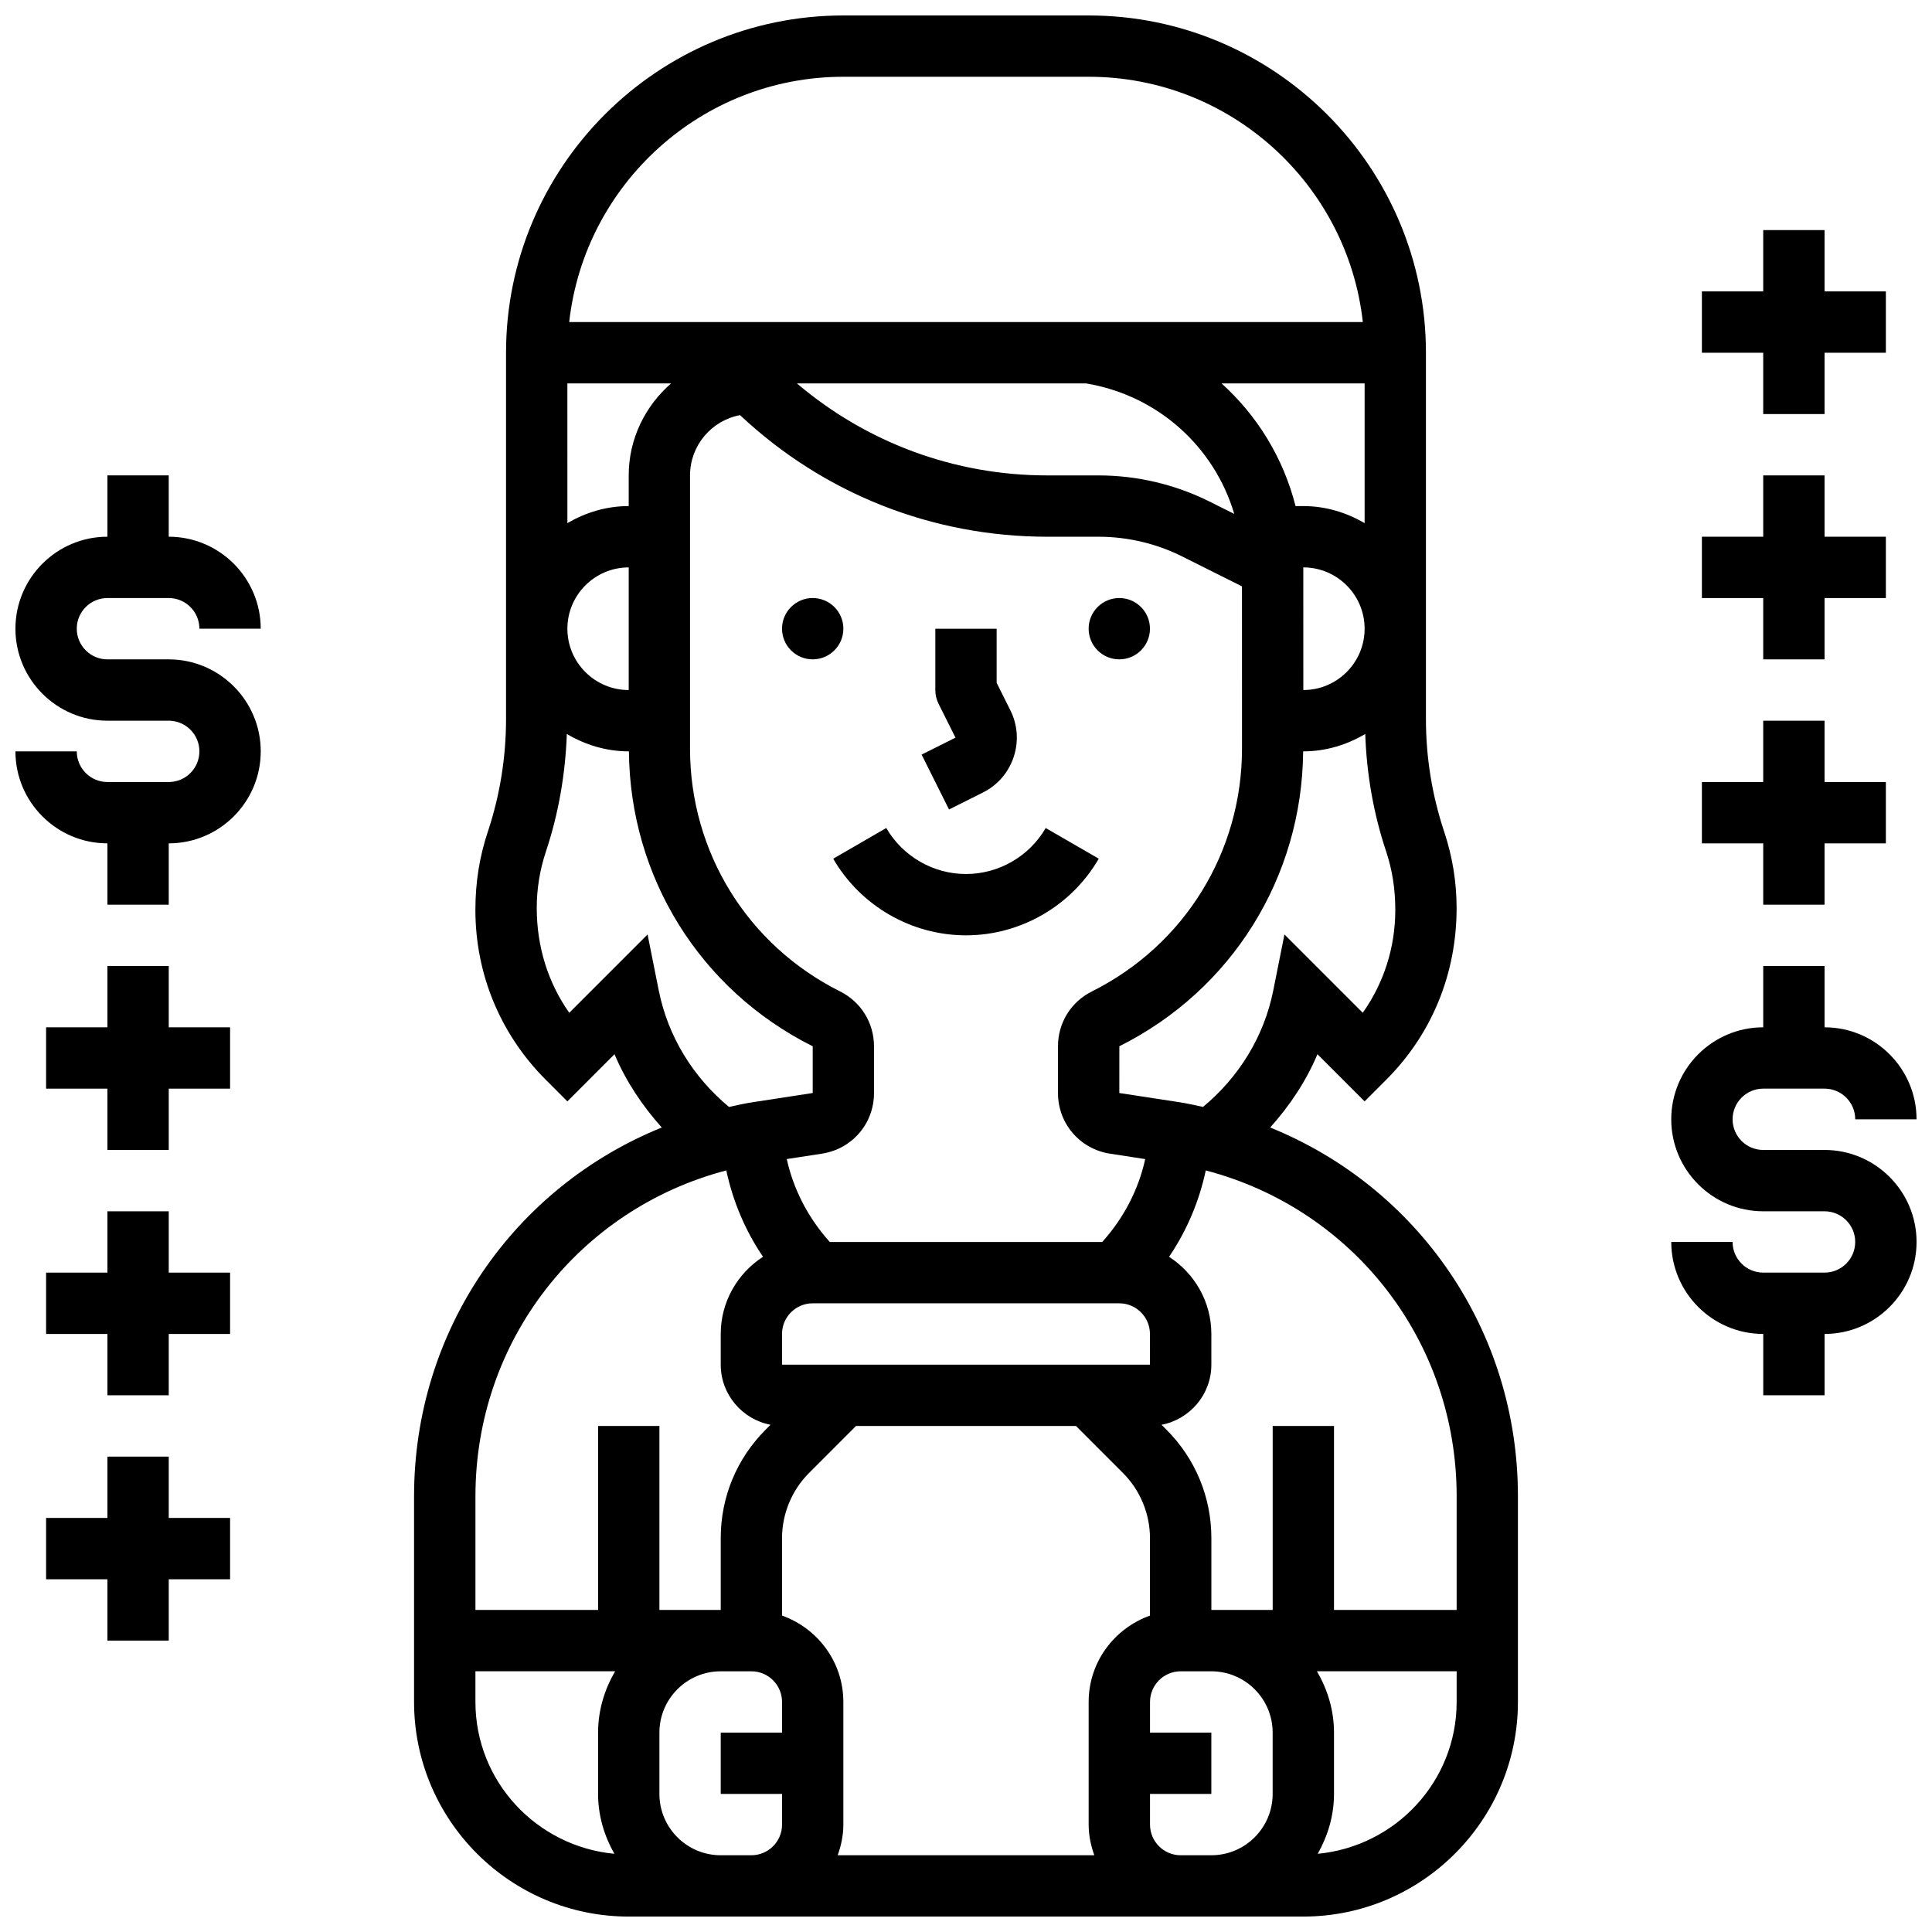 <?xml version="1.0" encoding="UTF-8"?>
<!-- Uploaded to: ICON Repo, www.iconrepo.com, Generator: ICON Repo Mixer Tools -->
<svg width="800px" height="800px" version="1.1" viewBox="144 144 512 512" xmlns="http://www.w3.org/2000/svg">
 <defs>
  <clipPath id="c">
   <path d="m148.09 269h65.906v115h-65.906z"/>
  </clipPath>
  <clipPath id="b">
   <path d="m586 400h65.902v114h-65.902z"/>
  </clipPath>
  <clipPath id="a">
   <path d="m253 148.09h294v503.81h-294z"/>
  </clipPath>
 </defs>
 <path d="m448.75 310.61c0 4.488-3.637 8.125-8.125 8.125-4.488 0-8.125-3.637-8.125-8.125s3.637-8.125 8.125-8.125c4.488 0 8.125 3.637 8.125 8.125"/>
 <path d="m367.5 310.61c0 4.488-3.641 8.125-8.129 8.125-4.484 0-8.125-3.637-8.125-8.125s3.641-8.125 8.125-8.125c4.488 0 8.129 3.637 8.129 8.125"/>
 <path d="m395.5 358.52 8.98-4.492c3.883-1.941 6.777-5.281 8.148-9.402 1.375-4.121 1.066-8.523-0.879-12.41l-3.629-7.266v-14.332h-16.25v16.25c0 1.258 0.293 2.512 0.852 3.633l4.492 8.98-8.98 4.492z"/>
 <path d="m435.18 371.56-14.059-8.125c-4.356 7.516-12.449 12.188-21.125 12.188-8.672 0-16.766-4.672-21.129-12.195l-14.059 8.141c7.258 12.52 20.738 20.305 35.188 20.305 14.453 0 27.945-7.785 35.184-20.312z"/>
 <g clip-path="url(#c)">
  <path d="m172.47 302.49h16.25c4.484 0 8.125 3.648 8.125 8.125h16.25c0-13.441-10.938-24.379-24.379-24.379v-16.25h-16.246v16.25c-13.441 0-24.379 10.938-24.379 24.379 0 13.441 10.938 24.379 24.379 24.379h16.25c4.484 0 8.125 3.648 8.125 8.125 0 4.477-3.641 8.125-8.125 8.125h-16.25c-4.484 0-8.125-3.648-8.125-8.125h-16.254c0 13.441 10.938 24.379 24.379 24.379v16.25h16.25v-16.25c13.441 0 24.379-10.938 24.379-24.379 0-13.441-10.938-24.379-24.379-24.379h-16.25c-4.484 0-8.125-3.648-8.125-8.125-0.004-4.477 3.637-8.125 8.125-8.125z"/>
 </g>
 <g clip-path="url(#b)">
  <path d="m627.53 448.75h-16.25c-4.484 0-8.125-3.648-8.125-8.125 0-4.477 3.641-8.125 8.125-8.125h16.25c4.484 0 8.125 3.648 8.125 8.125h16.25c0-13.441-10.938-24.379-24.379-24.379v-16.25h-16.25v16.25c-13.441 0-24.379 10.938-24.379 24.379s10.938 24.379 24.379 24.379h16.25c4.484 0 8.125 3.648 8.125 8.125 0 4.477-3.641 8.125-8.125 8.125h-16.25c-4.484 0-8.125-3.648-8.125-8.125h-16.25c0 13.441 10.938 24.379 24.379 24.379v16.25h16.25v-16.25c13.441 0 24.379-10.938 24.379-24.379-0.004-13.441-10.941-24.379-24.379-24.379z"/>
 </g>
 <g clip-path="url(#a)">
  <path d="m480.61 442.8c5.191-5.777 9.508-12.262 12.531-19.422l12.496 12.5 5.746-5.754c12.016-12.02 18.633-27.992 18.633-45.496 0-6.859-1.105-13.629-3.258-20.113-3.238-9.695-4.871-19.77-4.871-29.961v-97.07c0-49.285-40.102-89.387-89.387-89.387h-65.008c-49.285 0-89.387 40.102-89.387 89.387v97.074c0 10.191-1.633 20.273-4.859 29.961-2.156 6.481-3.262 13.25-3.262 20.621 0 16.992 6.613 32.969 18.633 44.984l5.742 5.754 12.488-12.496c3.031 7.152 7.348 13.645 12.531 19.422-39.133 15.836-65.648 53.719-65.648 97.734v54.488c0 31.367 25.523 56.883 56.883 56.883h178.77c31.359 0 56.883-25.516 56.883-56.883v-54.484c0-44.02-26.516-81.902-65.656-97.742zm-48.105 152.23v32.504c0 2.859 0.586 5.574 1.496 8.125h-68.008c0.918-2.551 1.504-5.266 1.504-8.125v-32.504c0-10.578-6.816-19.52-16.25-22.883v-20.543c0-6.418 2.602-12.699 7.144-17.234l12.469-12.477h58.281l12.473 12.48c4.539 4.535 7.141 10.816 7.141 17.238v20.543c-9.434 3.356-16.25 12.293-16.25 22.875zm-81.262-89.387v-8.125c0-4.477 3.641-8.125 8.125-8.125h81.258c4.484 0 8.125 3.648 8.125 8.125l0.008 8.125zm84.852-32.504h-72.184c-5.664-6.281-9.598-13.797-11.41-21.973l9.344-1.438c7.984-1.238 13.777-7.988 13.777-16.066v-12.41c-0.016-6.184-3.453-11.742-8.98-14.512-24.531-12.262-39.77-36.918-39.777-64.332v-72.418c0-7.938 5.711-14.562 13.254-15.977 22.152 20.809 50.934 32.227 81.473 32.227h13.578c7.629 0 15.277 1.805 22.102 5.219l15.863 7.93 0.008 42.996c0 27.426-15.246 52.086-39.785 64.359-5.559 2.777-8.996 8.352-8.98 14.539v12.383c0 8.078 5.793 14.828 13.773 16.066l9.344 1.438c-1.801 8.172-5.742 15.688-11.398 21.969zm-125.48-146.27c-8.965 0-16.25-7.289-16.25-16.25 0-8.965 7.289-16.25 16.25-16.25zm0-56.879v8.125c-5.949 0-11.449 1.723-16.25 4.519l-0.004-37.023h27.48c-6.824 5.965-11.227 14.625-11.227 24.379zm178.78 56.879-0.008-32.504c8.965 0 16.25 7.289 16.25 16.25 0.004 8.965-7.285 16.254-16.242 16.254zm-0.008-48.754h-2.055c-3.211-12.691-10.109-23.938-19.609-32.504h37.918v37.023c-4.805-2.797-10.305-4.519-16.254-4.519zm-18.297 2.078-6.551-3.273c-9.07-4.535-19.227-6.93-29.367-6.93h-13.578c-24.605 0-47.844-8.637-66.398-24.379h76.637c19.098 3.184 34.008 16.871 39.258 34.582zm34.055 132.2-20.754-20.754-2.973 14.887c-2.445 12.195-9.102 22.93-18.609 30.82-2.031-0.43-4.039-0.902-6.117-1.227l-16.059-2.461 0.008-12.391c29.855-14.918 48.43-44.824 48.707-78.148h0.039c6.012 0 11.578-1.754 16.414-4.606 0.375 10.59 2.168 21.047 5.543 31.141 1.602 4.832 2.422 9.867 2.422 15.484 0 9.898-3.016 19.332-8.621 27.254zm-137.64-248.05h65.008c37.582 0 68.598 28.496 72.652 65.008h-210.32c4.055-36.508 35.07-65.008 72.656-65.008zm-48.918 242.19-2.973-14.887-20.754 20.754c-5.602-7.945-8.617-17.48-8.617-27.773 0-5.102 0.82-10.141 2.438-14.977 3.356-10.094 5.152-20.551 5.535-31.141 4.828 2.856 10.395 4.609 16.406 4.609h0.047c0.277 33.324 18.852 63.227 48.707 78.156v12.383l-16.066 2.469c-2.07 0.316-4.086 0.789-6.117 1.227-9.508-7.887-16.16-18.621-18.605-30.82zm17.891 47.637c1.746 8.199 5.031 15.961 9.727 22.891-6.719 4.348-11.203 11.871-11.203 20.453v8.125c0 7.914 5.695 14.504 13.195 15.941l-1.301 1.301c-7.664 7.672-11.895 17.879-11.895 28.727v19.039h-16.25v-48.754h-16.25v48.754h-32.504v-30.105c-0.004-41.227 27.453-76.133 66.48-86.371zm-66.484 140.86v-8.125h37.023c-2.797 4.801-4.519 10.301-4.519 16.25v16.25c0 5.793 1.648 11.148 4.316 15.871-20.602-1.957-36.82-19.152-36.82-40.246zm65.008 40.629c-8.965 0-16.25-7.289-16.25-16.25v-16.25c0-8.965 7.289-16.25 16.25-16.25h8.125c4.484 0 8.125 3.648 8.125 8.125v8.125h-16.25v16.25h16.25v8.125c0 4.477-3.641 8.125-8.125 8.125zm121.89 0c-4.484 0-8.125-3.648-8.125-8.125v-8.125h16.25v-16.25h-16.25v-8.125c0-4.477 3.641-8.125 8.125-8.125h8.125c8.965 0 16.25 7.289 16.25 16.25v16.25c0 8.965-7.289 16.25-16.25 16.25zm36.316-0.383c2.664-4.723 4.316-10.078 4.316-15.871v-16.25c0-5.949-1.723-11.449-4.519-16.25l37.023-0.004v8.125c0 21.098-16.223 38.293-36.82 40.25zm36.82-64.625h-32.504v-48.754h-16.25v48.754h-16.25v-19.039c0-10.848-4.234-21.055-11.906-28.727l-1.301-1.301c7.504-1.438 13.203-8.027 13.203-15.941v-8.125c0-8.582-4.484-16.105-11.207-20.453 4.695-6.922 7.981-14.691 9.727-22.891 39.027 10.238 66.488 45.145 66.488 86.367z"/>
 </g>
 <path d="m188.72 400h-16.25v16.25h-16.254v16.254h16.254v16.25h16.25v-16.25h16.254v-16.254h-16.254z"/>
 <path d="m188.72 465.01h-16.25v16.25h-16.254v16.254h16.254v16.25h16.25v-16.25h16.254v-16.254h-16.254z"/>
 <path d="m611.27 318.74h16.254v-16.25h16.25v-16.254h-16.25v-16.25h-16.254v16.25h-16.25v16.254h16.25z"/>
 <path d="m611.27 253.73h16.254v-16.25h16.25v-16.254h-16.25v-16.25h-16.254v16.25h-16.25v16.254h16.25z"/>
 <path d="m611.27 383.75h16.254v-16.25h16.25v-16.254h-16.25v-16.25h-16.254v16.25h-16.25v16.254h16.25z"/>
 <path d="m188.72 530.02h-16.25v16.25h-16.254v16.254h16.254v16.25h16.25v-16.25h16.254v-16.254h-16.254z"/>
</svg>